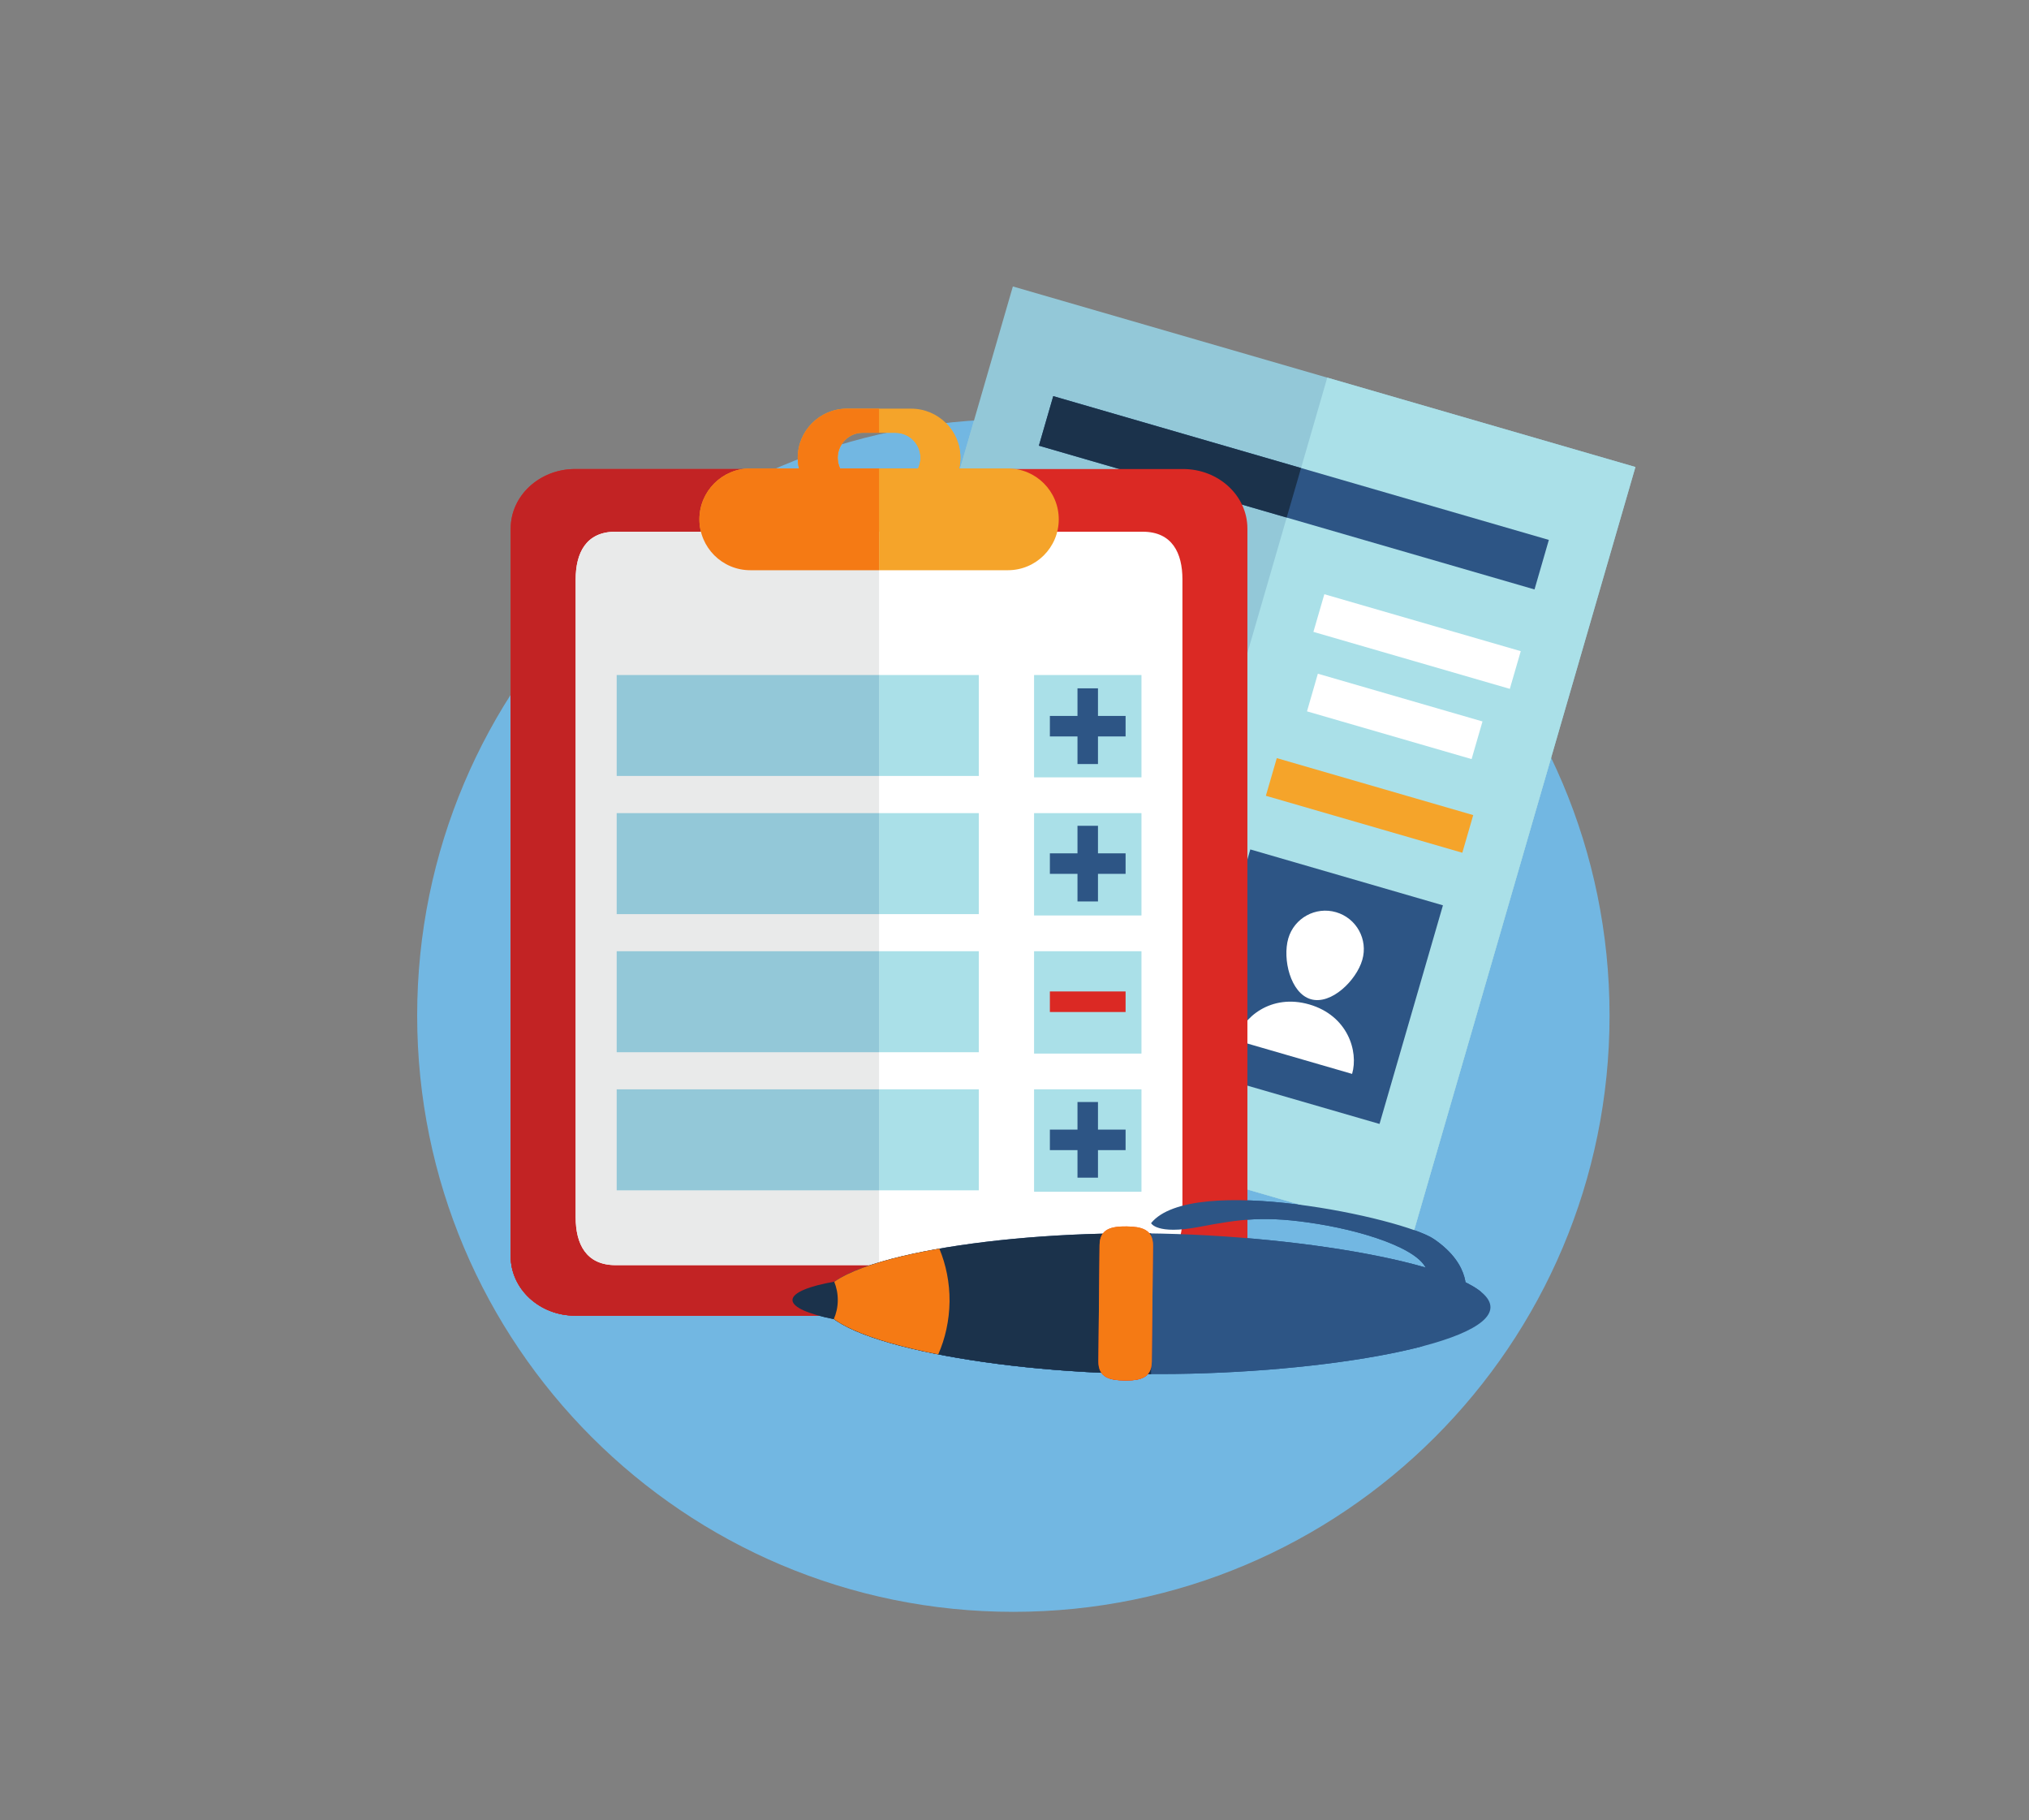 <?xml version="1.0" encoding="UTF-8" standalone="no"?>
<!-- Created with Inkscape (http://www.inkscape.org/) -->

<svg
   xmlns:dc="http://purl.org/dc/elements/1.1/"
   xmlns:cc="http://creativecommons.org/ns#"
   xmlns:rdf="http://www.w3.org/1999/02/22-rdf-syntax-ns#"
   xmlns:svg="http://www.w3.org/2000/svg"
   xmlns="http://www.w3.org/2000/svg"
   xmlns:sodipodi="http://sodipodi.sourceforge.net/DTD/sodipodi-0.dtd"
   xmlns:inkscape="http://www.inkscape.org/namespaces/inkscape"
   version="1.1"
   id="svg2"
   xml:space="preserve"
   width="310.543"
   height="278.541"
   viewBox="0 0 310.543 278.541"
   sodipodi:docname="plan.svg"
   inkscape:version="0.92.1 r15371"><rect x="0" y="0" width="310.543" height="278.541" fill="#808080" stroke="none"/><defs
     id="defs6"><clipPath
       clipPathUnits="userSpaceOnUse"
       id="clipPath22"><path
         d="m 5918.37,3726.97 c 0,-378.06 -306.48,-684.54 -684.53,-684.54 -378.06,0 -684.54,306.48 -684.54,684.54 0,378.06 306.48,684.53 684.54,684.53 378.05,0 684.53,-306.47 684.53,-684.53"
         id="path20"
         inkscape:connector-curvature="0" /></clipPath><clipPath
       clipPathUnits="userSpaceOnUse"
       id="clipPath122"><path
         d="m 5918.37,3726.97 c 0,-378.06 -306.48,-684.54 -684.53,-684.54 -378.06,0 -684.54,306.48 -684.54,684.54 0,378.06 306.48,684.53 684.54,684.53 378.05,0 684.53,-306.47 684.53,-684.53"
         id="path120"
         inkscape:connector-curvature="0" /></clipPath><clipPath
       clipPathUnits="userSpaceOnUse"
       id="clipPath128"><path
         d="m 5361.91,3308.08 c -16.99,0.17 -30.69,3.09 -30.45,22.16 l 1.37,133.06 c 0.14,19.09 13.94,21.71 30.92,21.55 16.94,-0.21 30.59,-3.12 30.43,-22.18 l -1.4,-133.09 c -0.19,-19.07 -13.98,-21.66 -30.87,-21.5 z"
         id="path126"
         inkscape:connector-curvature="0" /></clipPath><linearGradient
       x1="0"
       y1="0"
       x2="1"
       y2="0"
       gradientUnits="userSpaceOnUse"
       gradientTransform="matrix(-1.838,-176.767,-176.767,1.838,5363.73,3484.85)"
       spreadMethod="pad"
       id="linearGradient134"><stop
         style="stop-opacity:1;stop-color:#f14e22"
         offset="0"
         id="stop130" /><stop
         style="stop-opacity:1;stop-color:#de3322"
         offset="1"
         id="stop132" /></linearGradient><clipPath
       clipPathUnits="userSpaceOnUse"
       id="clipPath144"><path
         d="m 5918.37,3726.97 c 0,-378.06 -306.48,-684.54 -684.53,-684.54 -378.06,0 -684.54,306.48 -684.54,684.54 0,378.06 306.48,684.53 684.54,684.53 378.05,0 684.53,-306.47 684.53,-684.53"
         id="path142"
         inkscape:connector-curvature="0" /></clipPath><clipPath
       clipPathUnits="userSpaceOnUse"
       id="clipPath156"><path
         d="m 4353.22,3979.64 281.44,-576.5 858.23,-249.3 580.33,534.28 568.01,814.05 -1418.01,915.04 -1228.66,-1071.7 358.66,-365.87"
         id="path154"
         inkscape:connector-curvature="0" /></clipPath><clipPath
       clipPathUnits="userSpaceOnUse"
       id="clipPath256"><path
         d="m 4353.22,3979.64 281.44,-576.5 858.23,-249.3 580.33,534.28 568.01,814.05 -1418.01,915.04 -1228.66,-1071.7 358.66,-365.87"
         id="path254"
         inkscape:connector-curvature="0" /></clipPath><clipPath
       clipPathUnits="userSpaceOnUse"
       id="clipPath262"><path
         d="m 5361.91,3308.08 c -16.99,0.17 -30.69,3.09 -30.45,22.16 l 1.37,133.06 c 0.14,19.09 13.94,21.71 30.92,21.55 16.94,-0.21 30.59,-3.12 30.43,-22.18 l -1.4,-133.09 c -0.19,-19.07 -13.98,-21.66 -30.87,-21.5 z"
         id="path260"
         inkscape:connector-curvature="0" /></clipPath><linearGradient
       x1="0"
       y1="0"
       x2="1"
       y2="0"
       gradientUnits="userSpaceOnUse"
       gradientTransform="matrix(-1.838,-176.767,-176.767,1.838,5363.73,3484.85)"
       spreadMethod="pad"
       id="linearGradient268"><stop
         style="stop-opacity:1;stop-color:#f14e22"
         offset="0"
         id="stop264" /><stop
         style="stop-opacity:1;stop-color:#de3322"
         offset="1"
         id="stop266" /></linearGradient><clipPath
       clipPathUnits="userSpaceOnUse"
       id="clipPath278"><path
         d="m 4353.22,3979.64 281.44,-576.5 858.23,-249.3 580.33,534.28 568.01,814.05 -1418.01,915.04 -1228.66,-1071.7 358.66,-365.87"
         id="path276"
         inkscape:connector-curvature="0" /></clipPath><clipPath
       clipPathUnits="userSpaceOnUse"
       id="clipPath292"><path
         d="m 14234.2,3782.67 c 0,-378.06 -306.5,-684.53 -684.5,-684.53 -378.1,0 -684.5,306.47 -684.5,684.53 0,378.06 306.4,684.53 684.5,684.53 378,0 684.5,-306.47 684.5,-684.53"
         id="path290"
         inkscape:connector-curvature="0" /></clipPath><clipPath
       clipPathUnits="userSpaceOnUse"
       id="clipPath340"><path
         d="M 0,0 H 14957 V 5473 H 0 Z"
         id="path338"
         inkscape:connector-curvature="0" /></clipPath><clipPath
       clipPathUnits="userSpaceOnUse"
       id="clipPath346"><path
         d="m 12276.2,3680.13 674.3,-221.29 858.2,-249.3 484.1,573.13 664.3,775.21 -1418,915.03 -1228.7,-1071.7 -34.2,-721.08"
         id="path344"
         inkscape:connector-curvature="0" /></clipPath><clipPath
       clipPathUnits="userSpaceOnUse"
       id="clipPath394"><path
         d="m 13797.8,967.379 c 0,-378.047 -306.5,-684.527 -684.6,-684.527 -378,0 -684.5,306.48 -684.5,684.527 0,378.071 306.5,684.531 684.5,684.531 378.1,0 684.6,-306.46 684.6,-684.531"
         id="path392"
         inkscape:connector-curvature="0" /></clipPath><clipPath
       clipPathUnits="userSpaceOnUse"
       id="clipPath432"><path
         d="m 12451.5,1143.01 62.6,-499.451 858.2,-249.297 484.1,573.117 -506.5,652.241 -247.3,1038 -1228.7,-1071.7 577.6,-442.91"
         id="path430"
         inkscape:connector-curvature="0" /></clipPath><clipPath
       clipPathUnits="userSpaceOnUse"
       id="clipPath472"><path
         d="m 11164.7,3654.93 c 0,-378.06 -306.5,-684.54 -684.5,-684.54 -378.1,0 -684.55,306.48 -684.55,684.54 0,378.06 306.45,684.52 684.55,684.52 378,0 684.5,-306.46 684.5,-684.52"
         id="path470"
         inkscape:connector-curvature="0" /></clipPath><clipPath
       clipPathUnits="userSpaceOnUse"
       id="clipPath498"><path
         d="m 9599.57,3907.6 281.44,-576.5 858.19,-249.3 580.4,534.28 568,814.05 -1418,915.04 -1228.69,-1071.71 358.66,-365.86"
         id="path496"
         inkscape:connector-curvature="0" /></clipPath><clipPath
       clipPathUnits="userSpaceOnUse"
       id="clipPath536"><path
         d="m 8530.16,3726.97 c 0,-378.06 -306.48,-684.54 -684.53,-684.54 -378.07,0 -684.54,306.48 -684.54,684.54 0,378.06 306.47,684.53 684.54,684.53 378.05,0 684.53,-306.47 684.53,-684.53"
         id="path534"
         inkscape:connector-curvature="0" /></clipPath><clipPath
       clipPathUnits="userSpaceOnUse"
       id="clipPath764"><path
         d="m 6965.01,3979.64 281.44,-576.5 858.23,-249.3 580.33,534.28 568,814.05 -1418,915.04 -1228.67,-1071.7 358.67,-365.87"
         id="path762"
         inkscape:connector-curvature="0" /></clipPath><clipPath
       clipPathUnits="userSpaceOnUse"
       id="clipPath968"><path
         d="m 6391.79,762.422 c 0,-378.051 -306.48,-684.531 -684.53,-684.531 -378.07,0 -684.54,306.48 -684.54,684.531 0,378.068 306.47,684.528 684.54,684.528 378.05,0 684.53,-306.46 684.53,-684.528"
         id="path966"
         inkscape:connector-curvature="0" /></clipPath><clipPath
       clipPathUnits="userSpaceOnUse"
       id="clipPath1068"><path
         d="m 4379.05,474.25 729.03,-35.648 858.23,-249.313 399.39,696.863 748.94,651.478 -1418,915.03 -1228.67,-1071.7 -88.92,-906.71"
         id="path1066"
         inkscape:connector-curvature="0" /></clipPath><clipPath
       clipPathUnits="userSpaceOnUse"
       id="clipPath1170"><path
         d="m 8853.74,723.039 c 0,-378.059 -306.47,-684.527 -684.53,-684.527 -378.07,0 -684.54,306.468 -684.54,684.527 0,378.071 306.47,684.531 684.54,684.531 378.06,0 684.53,-306.46 684.53,-684.531"
         id="path1168"
         inkscape:connector-curvature="0" /></clipPath><clipPath
       clipPathUnits="userSpaceOnUse"
       id="clipPath1270"><path
         d="m 6841,434.871 729.03,-35.652 858.23,-249.309 399.39,696.86 748.94,651.48 -1418,915.03 L 6929.93,1341.58 6841,434.871"
         id="path1268"
         inkscape:connector-curvature="0" /></clipPath><clipPath
       clipPathUnits="userSpaceOnUse"
       id="clipPath1554"><path
         d="m 1583.63,3296.31 c 0,-378.06 -306.47,-684.53 -684.525,-684.53 -378.062,0 -684.535,306.47 -684.535,684.53 0,378.07 306.473,684.53 684.535,684.53 378.055,0 684.525,-306.46 684.525,-684.53"
         id="path1552"
         inkscape:connector-curvature="0" /></clipPath><clipPath
       clipPathUnits="userSpaceOnUse"
       id="clipPath1634"><path
         d="m 1583.63,3296.31 c 0,-378.06 -306.47,-684.53 -684.525,-684.53 -378.062,0 -684.535,306.47 -684.535,684.53 0,378.07 306.473,684.53 684.535,684.53 378.055,0 684.525,-306.46 684.525,-684.53"
         id="path1632"
         inkscape:connector-curvature="0" /></clipPath><clipPath
       clipPathUnits="userSpaceOnUse"
       id="clipPath1640"><path
         d="m 974.73,3671.81 c -9.171,-0.11 -116.769,-1.46 -125.933,-1.57 -60.895,-0.76 -10.852,-60.89 57.223,-64.71 1.628,-0.16 6.003,-0.2 6.558,-0.19 0.559,0 4.926,0.15 6.555,0.35 67.957,5.52 116.477,66.88 55.597,66.12"
         id="path1638"
         inkscape:connector-curvature="0" /></clipPath><clipPath
       clipPathUnits="userSpaceOnUse"
       id="clipPath1654"><path
         d="m 1583.63,3296.31 c 0,-378.06 -306.47,-684.53 -684.525,-684.53 -378.062,0 -684.535,306.47 -684.535,684.53 0,378.07 306.473,684.53 684.535,684.53 378.055,0 684.525,-306.46 684.525,-684.53"
         id="path1652"
         inkscape:connector-curvature="0" /></clipPath><clipPath
       clipPathUnits="userSpaceOnUse"
       id="clipPath1664"><path
         d="m 266.102,3384.86 999.278,-666.91 157.39,123.58 875.93,-146.36 46.08,269.92 L 1962.77,3548.2 1583.63,5021.17 0,5198.12 266.102,3384.86"
         id="path1662"
         inkscape:connector-curvature="0" /></clipPath><clipPath
       clipPathUnits="userSpaceOnUse"
       id="clipPath1754"><path
         d="m 266.102,3384.86 999.278,-666.91 157.39,123.58 875.93,-146.36 46.08,269.92 L 1962.77,3548.2 1583.63,5021.17 0,5198.12 266.102,3384.86"
         id="path1752"
         inkscape:connector-curvature="0" /></clipPath><clipPath
       clipPathUnits="userSpaceOnUse"
       id="clipPath1760"><path
         d="m 974.73,3671.81 c -9.171,-0.11 -116.769,-1.46 -125.933,-1.57 -60.895,-0.76 -10.852,-60.89 57.223,-64.71 1.628,-0.16 6.003,-0.2 6.558,-0.19 0.559,0 4.926,0.15 6.555,0.35 67.957,5.52 116.477,66.88 55.597,66.12"
         id="path1758"
         inkscape:connector-curvature="0" /></clipPath><clipPath
       clipPathUnits="userSpaceOnUse"
       id="clipPath1774"><path
         d="m 266.102,3384.86 999.278,-666.91 157.39,123.58 875.93,-146.36 46.08,269.92 L 1962.77,3548.2 1583.63,5021.17 0,5198.12 266.102,3384.86"
         id="path1772"
         inkscape:connector-curvature="0" /></clipPath></defs><sodipodi:namedview
     pagecolor="#ffffff"
     bordercolor="#666666"
     borderopacity="1"
     objecttolerance="10"
     gridtolerance="10"
     guidetolerance="10"
     inkscape:pageopacity="0"
     inkscape:pageshadow="2"
     inkscape:window-width="1668"
     inkscape:window-height="898"
     id="namedview4"
     showgrid="false"
     inkscape:zoom="0.68195037"
     inkscape:cx="633.974"
     inkscape:cy="-52.748578"
     inkscape:window-x="0"
     inkscape:window-y="0"
     inkscape:window-maximized="0"
     inkscape:current-layer="g12"
     fit-margin-top="64"
     fit-margin-left="64"
     fit-margin-right="64"
     fit-margin-bottom="32" /><g
     id="g10"
     inkscape:groupmode="layer"
     inkscape:label="ink_ext_XXXXXX"
     transform="matrix(1.333,0,0,-1.333,-542.573,652.2)"><g
       id="g12"
       transform="scale(0.1)"><path
         d="m 5918.37,3726.97 c 0,-378.06 -306.47,-684.53 -684.53,-684.53 -378.06,0 -684.54,306.47 -684.54,684.53 0,378.06 306.48,684.53 684.54,684.53 378.06,0 684.53,-306.47 684.53,-684.53"
         style="fill:#72b7e2;fill-opacity:1;fill-rule:nonzero;stroke:none"
         id="path14"
         inkscape:connector-curvature="0" /><g
         id="g16"><g
           id="g18"
           clip-path="url(#clipPath22)"><path
             d="m 5691.63,3472.47 -714.77,207.29 256.4,884.14 714.82,-207.26 -256.45,-884.17"
             style="fill:#93c8d8;fill-opacity:1;fill-rule:nonzero;stroke:none"
             id="path24"
             inkscape:connector-curvature="0" /><path
             d="m 5337.81,3575.06 353.82,-102.59 256.45,884.17 -353.82,102.61 -256.45,-884.19"
             style="fill:#aae0e8;fill-opacity:1;fill-rule:nonzero;stroke:none"
             id="path26"
             inkscape:connector-curvature="0" /><path
             d="m 5832.21,4216.08 -569.05,165.03 16.47,56.88 569.04,-165.05 -16.46,-56.86"
             style="fill:#2d5585;fill-opacity:1;fill-rule:nonzero;stroke:none"
             id="path28"
             inkscape:connector-curvature="0" /><path
             d="m 5547.65,4298.6 -284.49,82.51 16.47,56.88 284.53,-82.51 -16.51,-56.88"
             style="fill:#1b324b;fill-opacity:1;fill-rule:nonzero;stroke:none"
             id="path30"
             inkscape:connector-curvature="0" /><path
             d="m 5488.27,4193.5 -256.74,74.44 12.53,43.2 256.75,-74.43 -12.54,-43.21"
             style="fill:#e9eaea;fill-opacity:1;fill-rule:nonzero;stroke:none"
             id="path32"
             inkscape:connector-curvature="0" /><path
             d="m 5463.29,4107.35 -256.77,74.43 12.56,43.26 256.66,-74.46 -12.45,-43.23"
             style="fill:#e9eaea;fill-opacity:1;fill-rule:nonzero;stroke:none"
             id="path34"
             inkscape:connector-curvature="0" /><path
             d="m 5412.13,4028.83 -230.51,66.87 12.5,43.26 230.51,-66.86 -12.5,-43.27"
             style="fill:#e9eaea;fill-opacity:1;fill-rule:nonzero;stroke:none"
             id="path36"
             inkscape:connector-curvature="0" /><path
             d="m 5347.28,3954.3 -190.68,55.32 12.55,43.19 190.63,-55.3 -12.5,-43.21"
             style="fill:#e9eaea;fill-opacity:1;fill-rule:nonzero;stroke:none"
             id="path38"
             inkscape:connector-curvature="0" /><path
             d="m 5388.34,3849.04 -256.71,74.46 12.55,43.18 256.68,-74.44 -12.52,-43.2"
             style="fill:#e9eaea;fill-opacity:1;fill-rule:nonzero;stroke:none"
             id="path40"
             inkscape:connector-curvature="0" /><path
             d="m 5337.22,3770.49 -230.51,66.85 12.5,43.23 230.51,-66.85 -12.5,-43.23"
             style="fill:#e9eaea;fill-opacity:1;fill-rule:nonzero;stroke:none"
             id="path42"
             inkscape:connector-curvature="0" /><path
             d="m 5338.43,3676.83 -256.73,74.46 12.56,43.18 256.66,-74.46 -12.49,-43.18"
             style="fill:#e9eaea;fill-opacity:1;fill-rule:nonzero;stroke:none"
             id="path44"
             inkscape:connector-curvature="0" /><path
             d="m 5433.11,3666.6 221.15,-64.09 72.8,250.97 -221.17,64.16 -72.78,-251.04"
             style="fill:#2d5585;fill-opacity:1;fill-rule:nonzero;stroke:none"
             id="path46"
             inkscape:connector-curvature="0" /><path
             d="m 5634.46,3790.81 c -6.78,-23.48 -35.62,-51.92 -59.08,-45.12 -23.48,6.85 -32.67,46.25 -25.89,69.76 6.83,23.48 31.4,36.94 54.83,30.14 23.48,-6.83 36.97,-31.3 30.14,-54.78"
             style="fill:#ffffff;fill-opacity:1;fill-rule:nonzero;stroke:none"
             id="path48"
             inkscape:connector-curvature="0" /><path
             d="m 5573.64,3739.69 c -44.08,12.73 -76.61,-14.88 -84.17,-41.08 l 133.3,-38.65 c 7.58,26.15 -5.15,66.93 -49.13,79.73"
             style="fill:#ffffff;fill-opacity:1;fill-rule:nonzero;stroke:none"
             id="path50"
             inkscape:connector-curvature="0" /><path
             d="m 5803.86,4101.96 -225.52,65.41 12.56,43.23 225.53,-65.38 -12.57,-43.26"
             style="fill:#ffffff;fill-opacity:1;fill-rule:nonzero;stroke:none"
             id="path52"
             inkscape:connector-curvature="0" /><path
             d="m 5759.97,4021.34 -189,54.8 12.49,43.21 189.03,-54.81 -12.52,-43.2"
             style="fill:#ffffff;fill-opacity:1;fill-rule:nonzero;stroke:none"
             id="path54"
             inkscape:connector-curvature="0" /><path
             d="m 5749.32,3913.83 -225.57,65.39 12.56,43.23 225.53,-65.41 -12.52,-43.21"
             style="fill:#f5a42a;fill-opacity:1;fill-rule:nonzero;stroke:none"
             id="path56"
             inkscape:connector-curvature="0" /><path
             d="m 5502.56,3450.78 c 0,-37.77 -33.08,-68.34 -73.97,-68.34 h -697.88 c -40.89,0 -74.03,30.57 -74.03,68.34 v 835.2 c 0,37.75 33.14,68.34 74.03,68.34 h 697.88 c 40.89,0 73.97,-30.59 73.97,-68.34 v -835.2"
             style="fill:#db2924;fill-opacity:1;fill-rule:nonzero;stroke:none"
             id="path58"
             inkscape:connector-curvature="0" /><path
             d="m 5079.62,4354.32 h -348.91 c -40.89,0 -74.03,-30.59 -74.03,-68.34 v -835.2 c 0,-37.77 33.14,-68.34 74.03,-68.34 h 348.91 v 971.88"
             style="fill:#c22324;fill-opacity:1;fill-rule:nonzero;stroke:none"
             id="path60"
             inkscape:connector-curvature="0" /><path
             d="m 5427.96,3495.24 c 0,-30.28 -11.75,-54.8 -45.64,-54.8 h -605.28 c -33.93,0 -45.74,24.52 -45.74,54.8 v 732.37 c 0,30.26 11.81,54.74 45.74,54.74 h 605.28 c 33.89,0 45.64,-24.48 45.64,-54.74 v -732.37"
             style="fill:#ffffff;fill-opacity:1;fill-rule:nonzero;stroke:none"
             id="path62"
             inkscape:connector-curvature="0" /><path
             d="m 5194.16,4001.97 h -415.78 v 115.91 h 415.78 v -115.91"
             style="fill:#aae0e8;fill-opacity:1;fill-rule:nonzero;stroke:none"
             id="path64"
             inkscape:connector-curvature="0" /><path
             d="m 5380.92,4000.34 h -123.31 v 117.54 h 123.31 v -117.54"
             style="fill:#aae0e8;fill-opacity:1;fill-rule:nonzero;stroke:none"
             id="path66"
             inkscape:connector-curvature="0" /><path
             d="m 5194.16,3843.39 h -415.78 v 115.94 h 415.78 v -115.94"
             style="fill:#aae0e8;fill-opacity:1;fill-rule:nonzero;stroke:none"
             id="path68"
             inkscape:connector-curvature="0" /><path
             d="m 5380.92,3841.83 h -123.31 v 117.5 h 123.31 v -117.5"
             style="fill:#aae0e8;fill-opacity:1;fill-rule:nonzero;stroke:none"
             id="path70"
             inkscape:connector-curvature="0" /><path
             d="m 5194.16,3684.86 h -415.78 v 115.92 h 415.78 v -115.92"
             style="fill:#aae0e8;fill-opacity:1;fill-rule:nonzero;stroke:none"
             id="path72"
             inkscape:connector-curvature="0" /><path
             d="m 5380.92,3683.28 h -123.31 v 117.5 h 123.31 v -117.5"
             style="fill:#aae0e8;fill-opacity:1;fill-rule:nonzero;stroke:none"
             id="path74"
             inkscape:connector-curvature="0" /><path
             d="m 5194.16,3526.28 h -415.78 v 115.94 h 415.78 v -115.94"
             style="fill:#aae0e8;fill-opacity:1;fill-rule:nonzero;stroke:none"
             id="path76"
             inkscape:connector-curvature="0" /><path
             d="m 5380.92,3524.7 h -123.31 v 117.52 h 123.31 V 3524.7"
             style="fill:#aae0e8;fill-opacity:1;fill-rule:nonzero;stroke:none"
             id="path78"
             inkscape:connector-curvature="0" /><path
             d="m 5032.09,4367.15 c 0,15.9 12.87,28.77 28.75,28.77 h 37.56 c 15.92,0 28.79,-12.87 28.79,-28.77 0,-4.37 -1.06,-8.46 -2.76,-12.16 h -89.58 c -1.7,3.7 -2.76,7.79 -2.76,12.16 z m 195.43,-12.16 h -55.87 c 0.87,3.92 1.37,7.96 1.37,12.16 0,31.18 -25.32,56.46 -56.53,56.46 h -73.75 c -31.13,0 -56.48,-25.28 -56.48,-56.46 0,-4.2 0.57,-8.24 1.44,-12.16 h -55.94 c -32.24,0 -58.41,-26.2 -58.41,-58.4 0,-32.29 26.17,-58.44 58.41,-58.44 h 295.76 c 32.31,0 58.44,26.15 58.44,58.44 0,32.2 -26.13,58.4 -58.44,58.4"
             style="fill:#f5a42a;fill-opacity:1;fill-rule:nonzero;stroke:none"
             id="path80"
             inkscape:connector-curvature="0" /><path
             d="m 5079.62,4282.35 h -302.58 c -33.93,0 -45.74,-24.48 -45.74,-54.74 v -732.37 c 0,-30.28 11.81,-54.8 45.74,-54.8 h 302.58 v 841.91"
             style="fill:#e9eaea;fill-opacity:1;fill-rule:nonzero;stroke:none"
             id="path82"
             inkscape:connector-curvature="0" /><path
             d="m 5079.62,4354.99 h -44.77 c -1.7,3.7 -2.76,7.79 -2.76,12.16 0,15.9 12.87,28.77 28.75,28.77 h 18.78 v 27.69 h -36.88 c -31.13,0 -56.48,-25.28 -56.48,-56.46 0,-4.2 0.57,-8.24 1.44,-12.16 h -55.94 c -32.24,0 -58.41,-26.2 -58.41,-58.4 0,-32.29 26.17,-58.44 58.41,-58.44 h 147.86 v 116.84"
             style="fill:#f57a14;fill-opacity:1;fill-rule:nonzero;stroke:none"
             id="path84"
             inkscape:connector-curvature="0" /><path
             d="m 4778.38,4001.97 h 301.24 v 115.91 h -301.24 v -115.91"
             style="fill:#93c8d8;fill-opacity:1;fill-rule:nonzero;stroke:none"
             id="path86"
             inkscape:connector-curvature="0" /><path
             d="m 4778.38,3843.39 h 301.24 v 115.94 h -301.24 v -115.94"
             style="fill:#93c8d8;fill-opacity:1;fill-rule:nonzero;stroke:none"
             id="path88"
             inkscape:connector-curvature="0" /><path
             d="m 4778.38,3684.86 h 301.24 v 115.92 h -301.24 v -115.92"
             style="fill:#93c8d8;fill-opacity:1;fill-rule:nonzero;stroke:none"
             id="path90"
             inkscape:connector-curvature="0" /><path
             d="m 4778.38,3526.28 h 301.24 v 115.94 h -301.24 v -115.94"
             style="fill:#93c8d8;fill-opacity:1;fill-rule:nonzero;stroke:none"
             id="path92"
             inkscape:connector-curvature="0" /><path
             d="m 5330.99,4015.67 h -23.53 v 86.91 h 23.53 v -86.91"
             style="fill:#2d5585;fill-opacity:1;fill-rule:nonzero;stroke:none"
             id="path94"
             inkscape:connector-curvature="0" /><path
             d="m 5362.69,4070.88 v -23.51 h -86.93 v 23.51 h 86.93"
             style="fill:#2d5585;fill-opacity:1;fill-rule:nonzero;stroke:none"
             id="path96"
             inkscape:connector-curvature="0" /><path
             d="m 5330.99,3857.9 h -23.53 v 86.9 h 23.53 v -86.9"
             style="fill:#2d5585;fill-opacity:1;fill-rule:nonzero;stroke:none"
             id="path98"
             inkscape:connector-curvature="0" /><path
             d="m 5362.69,3913.13 v -23.51 h -86.93 v 23.51 h 86.93"
             style="fill:#2d5585;fill-opacity:1;fill-rule:nonzero;stroke:none"
             id="path100"
             inkscape:connector-curvature="0" /><path
             d="m 5362.69,3754.59 v -23.57 h -86.93 v 23.57 h 86.93"
             style="fill:#db2924;fill-opacity:1;fill-rule:nonzero;stroke:none"
             id="path102"
             inkscape:connector-curvature="0" /><path
             d="m 5330.99,3540.83 h -23.53 v 86.89 h 23.53 v -86.89"
             style="fill:#2d5585;fill-opacity:1;fill-rule:nonzero;stroke:none"
             id="path104"
             inkscape:connector-curvature="0" /><path
             d="m 5362.69,3595.99 v -23.5 h -86.93 v 23.5 h 86.93"
             style="fill:#2d5585;fill-opacity:1;fill-rule:nonzero;stroke:none"
             id="path106"
             inkscape:connector-curvature="0" /><path
             d="m 5385.17,3315.5 c -186.61,1.93 -372.19,40.04 -371.67,84.61 0.45,44.58 186.71,78.76 373.38,76.8 186.66,-1.94 395.2,-40.25 394.75,-84.9 -0.47,-44.55 -209.84,-78.47 -396.46,-76.51"
             style="fill:#2d5585;fill-opacity:1;fill-rule:nonzero;stroke:none"
             id="path108"
             inkscape:connector-curvature="0" /><path
             d="m 5391.95,3476.82 c -1.7,0.04 -3.37,0.09 -5.07,0.09 -186.67,1.96 -372.93,-32.22 -373.38,-76.8 -0.52,-44.57 185.06,-82.68 371.67,-84.61 2.25,0 4.52,0 6.78,-0.05 v 161.37"
             style="fill:#1b324b;fill-opacity:1;fill-rule:nonzero;stroke:none"
             id="path110"
             inkscape:connector-curvature="0" /><path
             d="m 5752.84,3406.21 c 0,0 9,33.45 -36.24,64.23 -35.17,23.95 -277.8,76.2 -324.65,18.19 0,0 6.41,-13.54 54.64,-4.42 48.17,9.12 76.28,13.32 136.83,3.52 60.49,-9.8 129.94,-33.33 125.79,-60.64 l 43.63,-20.88"
             style="fill:#2d5585;fill-opacity:1;fill-rule:nonzero;stroke:none"
             id="path112"
             inkscape:connector-curvature="0" /><path
             d="m 5160.57,3398.58 c 0.19,21.9 -4.11,42.54 -11.72,60.8 -80.07,-13.93 -135.11,-35.1 -135.35,-59.27 -0.29,-24.19 54.35,-46.44 134.1,-62.1 7.99,18.07 12.64,38.65 12.97,60.57"
             style="fill:#f57a14;fill-opacity:1;fill-rule:nonzero;stroke:none"
             id="path114"
             inkscape:connector-curvature="0" /></g></g><g
         id="g116"><g
           id="g118"
           clip-path="url(#clipPath122)"><g
             id="g124"
             clip-path="url(#clipPath128)"><path
               d="m 5349,3308 v 1 h -4 v 1 h -3 v 1 h -2 v 1 h -1 v 1 h -2 v 1 h -1 v 1 h -1 v 1 h -1 v 2 h -1 v 2 h -1 v 3 h -1 v 60 h 1 v 84 h 1 v 5 h 1 v 2 h 1 v 2 h 1 v 1 h 1 v 2 h 1 v 1 h 2 v 1 h 1 v 1 h 2 v 1 h 3 v 1 h 4 v 1 h 26 v -1 h 4 v -1 h 3 v -1 h 2 v -1 h 2 v -1 h 1 v -1 h 2 v -2 h 1 v -1 h 1 v -2 h 1 v -3 h 1 v -5 h 1 v -21 h -1 v -95 h -1 v -28 h -1 v -2 h -1 v -3 h -1 v -1 h -1 v -1 h -1 v -1 h -1 v -1 h -1 v -1 h -1 v -1 h -2 v -1 h -3 v -1 h -4 v -1"
               style="fill:url(#linearGradient134);fill-opacity:1;fill-rule:nonzero;stroke:none"
               id="path136"
               inkscape:connector-curvature="0" /></g></g></g><g
         id="g138"><g
           id="g140"
           clip-path="url(#clipPath144)"><path
             d="m 5032.23,3399.9 c 0.09,7.8 -1.44,15.03 -4.11,21.54 -28.28,-4.98 -47.76,-12.42 -47.91,-21 -0.09,-8.55 19.21,-16.44 47.46,-21.97 2.81,6.41 4.51,13.68 4.56,21.43"
             style="fill:#1b324b;fill-opacity:1;fill-rule:nonzero;stroke:none"
             id="path146"
             inkscape:connector-curvature="0" /><path
             d="m 5361.91,3308.08 c -16.99,0.17 -30.69,3.09 -30.45,22.16 l 1.37,133.06 c 0.14,19.09 13.94,21.71 30.92,21.55 16.94,-0.21 30.59,-3.12 30.43,-22.18 l -1.4,-133.09 c -0.19,-19.07 -13.98,-21.66 -30.87,-21.5"
             style="fill:#f57a14;fill-opacity:1;fill-rule:nonzero;stroke:none"
             id="path148"
             inkscape:connector-curvature="0" /></g></g><g
         id="g150"><g
           id="g152"
           clip-path="url(#clipPath156)"><path
             d="m 5691.63,3472.47 -714.77,207.29 256.4,884.14 714.82,-207.26 -256.45,-884.17"
             style="fill:#93c8d8;fill-opacity:1;fill-rule:nonzero;stroke:none"
             id="path158"
             inkscape:connector-curvature="0" /><path
             d="m 5337.81,3575.06 353.82,-102.59 256.45,884.17 -353.82,102.61 -256.45,-884.19"
             style="fill:#aae0e8;fill-opacity:1;fill-rule:nonzero;stroke:none"
             id="path160"
             inkscape:connector-curvature="0" /><path
             d="m 5832.21,4216.08 -569.05,165.03 16.47,56.88 569.04,-165.05 -16.46,-56.86"
             style="fill:#2d5585;fill-opacity:1;fill-rule:nonzero;stroke:none"
             id="path162"
             inkscape:connector-curvature="0" /><path
             d="m 5547.65,4298.6 -284.49,82.51 16.47,56.88 284.53,-82.51 -16.51,-56.88"
             style="fill:#1b324b;fill-opacity:1;fill-rule:nonzero;stroke:none"
             id="path164"
             inkscape:connector-curvature="0" /><path
             d="m 5488.27,4193.5 -256.74,74.44 12.53,43.2 256.75,-74.43 -12.54,-43.21"
             style="fill:#e9eaea;fill-opacity:1;fill-rule:nonzero;stroke:none"
             id="path166"
             inkscape:connector-curvature="0" /><path
             d="m 5463.29,4107.35 -256.77,74.43 12.56,43.26 256.66,-74.46 -12.45,-43.23"
             style="fill:#e9eaea;fill-opacity:1;fill-rule:nonzero;stroke:none"
             id="path168"
             inkscape:connector-curvature="0" /><path
             d="m 5412.13,4028.83 -230.51,66.87 12.5,43.26 230.51,-66.86 -12.5,-43.27"
             style="fill:#e9eaea;fill-opacity:1;fill-rule:nonzero;stroke:none"
             id="path170"
             inkscape:connector-curvature="0" /><path
             d="m 5347.28,3954.3 -190.68,55.32 12.55,43.19 190.63,-55.3 -12.5,-43.21"
             style="fill:#e9eaea;fill-opacity:1;fill-rule:nonzero;stroke:none"
             id="path172"
             inkscape:connector-curvature="0" /><path
             d="m 5388.34,3849.04 -256.71,74.46 12.55,43.18 256.68,-74.44 -12.52,-43.2"
             style="fill:#e9eaea;fill-opacity:1;fill-rule:nonzero;stroke:none"
             id="path174"
             inkscape:connector-curvature="0" /><path
             d="m 5337.22,3770.49 -230.51,66.85 12.5,43.23 230.51,-66.85 -12.5,-43.23"
             style="fill:#e9eaea;fill-opacity:1;fill-rule:nonzero;stroke:none"
             id="path176"
             inkscape:connector-curvature="0" /><path
             d="m 5338.43,3676.83 -256.73,74.46 12.56,43.18 256.66,-74.46 -12.49,-43.18"
             style="fill:#e9eaea;fill-opacity:1;fill-rule:nonzero;stroke:none"
             id="path178"
             inkscape:connector-curvature="0" /><path
             d="m 5433.11,3666.6 221.15,-64.09 72.8,250.97 -221.17,64.16 -72.78,-251.04"
             style="fill:#2d5585;fill-opacity:1;fill-rule:nonzero;stroke:none"
             id="path180"
             inkscape:connector-curvature="0" /><path
             d="m 5634.46,3790.81 c -6.78,-23.48 -35.62,-51.92 -59.08,-45.12 -23.48,6.85 -32.67,46.25 -25.89,69.76 6.83,23.48 31.4,36.94 54.83,30.14 23.48,-6.83 36.97,-31.3 30.14,-54.78"
             style="fill:#ffffff;fill-opacity:1;fill-rule:nonzero;stroke:none"
             id="path182"
             inkscape:connector-curvature="0" /><path
             d="m 5573.64,3739.69 c -44.08,12.73 -76.61,-14.88 -84.17,-41.08 l 133.3,-38.65 c 7.58,26.15 -5.15,66.93 -49.13,79.73"
             style="fill:#ffffff;fill-opacity:1;fill-rule:nonzero;stroke:none"
             id="path184"
             inkscape:connector-curvature="0" /><path
             d="m 5803.86,4101.96 -225.52,65.41 12.56,43.23 225.53,-65.38 -12.57,-43.26"
             style="fill:#ffffff;fill-opacity:1;fill-rule:nonzero;stroke:none"
             id="path186"
             inkscape:connector-curvature="0" /><path
             d="m 5759.97,4021.34 -189,54.8 12.49,43.21 189.03,-54.81 -12.52,-43.2"
             style="fill:#ffffff;fill-opacity:1;fill-rule:nonzero;stroke:none"
             id="path188"
             inkscape:connector-curvature="0" /><path
             d="m 5749.32,3913.83 -225.57,65.39 12.56,43.23 225.53,-65.41 -12.52,-43.21"
             style="fill:#f5a42a;fill-opacity:1;fill-rule:nonzero;stroke:none"
             id="path190"
             inkscape:connector-curvature="0" /><path
             d="m 5502.56,3450.78 c 0,-37.77 -33.08,-68.34 -73.97,-68.34 h -697.88 c -40.89,0 -74.03,30.57 -74.03,68.34 v 835.2 c 0,37.75 33.14,68.34 74.03,68.34 h 697.88 c 40.89,0 73.97,-30.59 73.97,-68.34 v -835.2"
             style="fill:#db2924;fill-opacity:1;fill-rule:nonzero;stroke:none"
             id="path192"
             inkscape:connector-curvature="0" /><path
             d="m 5079.62,4354.32 h -348.91 c -40.89,0 -74.03,-30.59 -74.03,-68.34 v -835.2 c 0,-37.77 33.14,-68.34 74.03,-68.34 h 348.91 v 971.88"
             style="fill:#c22324;fill-opacity:1;fill-rule:nonzero;stroke:none"
             id="path194"
             inkscape:connector-curvature="0" /><path
             d="m 5427.96,3495.24 c 0,-30.28 -11.75,-54.8 -45.64,-54.8 h -605.28 c -33.93,0 -45.74,24.52 -45.74,54.8 v 732.37 c 0,30.26 11.81,54.74 45.74,54.74 h 605.28 c 33.89,0 45.64,-24.48 45.64,-54.74 v -732.37"
             style="fill:#ffffff;fill-opacity:1;fill-rule:nonzero;stroke:none"
             id="path196"
             inkscape:connector-curvature="0" /><path
             d="m 5194.16,4001.97 h -415.78 v 115.91 h 415.78 v -115.91"
             style="fill:#aae0e8;fill-opacity:1;fill-rule:nonzero;stroke:none"
             id="path198"
             inkscape:connector-curvature="0" /><path
             d="m 5380.92,4000.34 h -123.31 v 117.54 h 123.31 v -117.54"
             style="fill:#aae0e8;fill-opacity:1;fill-rule:nonzero;stroke:none"
             id="path200"
             inkscape:connector-curvature="0" /><path
             d="m 5194.16,3843.39 h -415.78 v 115.94 h 415.78 v -115.94"
             style="fill:#aae0e8;fill-opacity:1;fill-rule:nonzero;stroke:none"
             id="path202"
             inkscape:connector-curvature="0" /><path
             d="m 5380.92,3841.83 h -123.31 v 117.5 h 123.31 v -117.5"
             style="fill:#aae0e8;fill-opacity:1;fill-rule:nonzero;stroke:none"
             id="path204"
             inkscape:connector-curvature="0" /><path
             d="m 5194.16,3684.86 h -415.78 v 115.92 h 415.78 v -115.92"
             style="fill:#aae0e8;fill-opacity:1;fill-rule:nonzero;stroke:none"
             id="path206"
             inkscape:connector-curvature="0" /><path
             d="m 5380.92,3683.28 h -123.31 v 117.5 h 123.31 v -117.5"
             style="fill:#aae0e8;fill-opacity:1;fill-rule:nonzero;stroke:none"
             id="path208"
             inkscape:connector-curvature="0" /><path
             d="m 5194.16,3526.28 h -415.78 v 115.94 h 415.78 v -115.94"
             style="fill:#aae0e8;fill-opacity:1;fill-rule:nonzero;stroke:none"
             id="path210"
             inkscape:connector-curvature="0" /><path
             d="m 5380.92,3524.7 h -123.31 v 117.52 h 123.31 V 3524.7"
             style="fill:#aae0e8;fill-opacity:1;fill-rule:nonzero;stroke:none"
             id="path212"
             inkscape:connector-curvature="0" /><path
             d="m 5032.09,4367.15 c 0,15.9 12.87,28.77 28.75,28.77 h 37.56 c 15.92,0 28.79,-12.87 28.79,-28.77 0,-4.37 -1.06,-8.46 -2.76,-12.16 h -89.58 c -1.7,3.7 -2.76,7.79 -2.76,12.16 z m 195.43,-12.16 h -55.87 c 0.87,3.92 1.37,7.96 1.37,12.16 0,31.18 -25.32,56.46 -56.53,56.46 h -73.75 c -31.13,0 -56.48,-25.28 -56.48,-56.46 0,-4.2 0.57,-8.24 1.44,-12.16 h -55.94 c -32.24,0 -58.41,-26.2 -58.41,-58.4 0,-32.29 26.17,-58.44 58.41,-58.44 h 295.76 c 32.31,0 58.44,26.15 58.44,58.44 0,32.2 -26.13,58.4 -58.44,58.4"
             style="fill:#f5a42a;fill-opacity:1;fill-rule:nonzero;stroke:none"
             id="path214"
             inkscape:connector-curvature="0" /><path
             d="m 5079.62,4282.35 h -302.58 c -33.93,0 -45.74,-24.48 -45.74,-54.74 v -732.37 c 0,-30.28 11.81,-54.8 45.74,-54.8 h 302.58 v 841.91"
             style="fill:#e9eaea;fill-opacity:1;fill-rule:nonzero;stroke:none"
             id="path216"
             inkscape:connector-curvature="0" /><path
             d="m 5079.62,4354.99 h -44.77 c -1.7,3.7 -2.76,7.79 -2.76,12.16 0,15.9 12.87,28.77 28.75,28.77 h 18.78 v 27.69 h -36.88 c -31.13,0 -56.48,-25.28 -56.48,-56.46 0,-4.2 0.57,-8.24 1.44,-12.16 h -55.94 c -32.24,0 -58.41,-26.2 -58.41,-58.4 0,-32.29 26.17,-58.44 58.41,-58.44 h 147.86 v 116.84"
             style="fill:#f57a14;fill-opacity:1;fill-rule:nonzero;stroke:none"
             id="path218"
             inkscape:connector-curvature="0" /><path
             d="m 4778.38,4001.97 h 301.24 v 115.91 h -301.24 v -115.91"
             style="fill:#93c8d8;fill-opacity:1;fill-rule:nonzero;stroke:none"
             id="path220"
             inkscape:connector-curvature="0" /><path
             d="m 4778.38,3843.39 h 301.24 v 115.94 h -301.24 v -115.94"
             style="fill:#93c8d8;fill-opacity:1;fill-rule:nonzero;stroke:none"
             id="path222"
             inkscape:connector-curvature="0" /><path
             d="m 4778.38,3684.86 h 301.24 v 115.92 h -301.24 v -115.92"
             style="fill:#93c8d8;fill-opacity:1;fill-rule:nonzero;stroke:none"
             id="path224"
             inkscape:connector-curvature="0" /><path
             d="m 4778.38,3526.28 h 301.24 v 115.94 h -301.24 v -115.94"
             style="fill:#93c8d8;fill-opacity:1;fill-rule:nonzero;stroke:none"
             id="path226"
             inkscape:connector-curvature="0" /><path
             d="m 5330.99,4015.67 h -23.53 v 86.91 h 23.53 v -86.91"
             style="fill:#2d5585;fill-opacity:1;fill-rule:nonzero;stroke:none"
             id="path228"
             inkscape:connector-curvature="0" /><path
             d="m 5362.69,4070.88 v -23.51 h -86.93 v 23.51 h 86.93"
             style="fill:#2d5585;fill-opacity:1;fill-rule:nonzero;stroke:none"
             id="path230"
             inkscape:connector-curvature="0" /><path
             d="m 5330.99,3857.9 h -23.53 v 86.9 h 23.53 v -86.9"
             style="fill:#2d5585;fill-opacity:1;fill-rule:nonzero;stroke:none"
             id="path232"
             inkscape:connector-curvature="0" /><path
             d="m 5362.69,3913.13 v -23.51 h -86.93 v 23.51 h 86.93"
             style="fill:#2d5585;fill-opacity:1;fill-rule:nonzero;stroke:none"
             id="path234"
             inkscape:connector-curvature="0" /><path
             d="m 5362.69,3754.59 v -23.57 h -86.93 v 23.57 h 86.93"
             style="fill:#db2924;fill-opacity:1;fill-rule:nonzero;stroke:none"
             id="path236"
             inkscape:connector-curvature="0" /><path
             d="m 5330.99,3540.83 h -23.53 v 86.89 h 23.53 v -86.89"
             style="fill:#2d5585;fill-opacity:1;fill-rule:nonzero;stroke:none"
             id="path238"
             inkscape:connector-curvature="0" /><path
             d="m 5362.69,3595.99 v -23.5 h -86.93 v 23.5 h 86.93"
             style="fill:#2d5585;fill-opacity:1;fill-rule:nonzero;stroke:none"
             id="path240"
             inkscape:connector-curvature="0" /><path
             d="m 5385.17,3315.5 c -186.61,1.93 -372.19,40.04 -371.67,84.61 0.45,44.58 186.71,78.76 373.38,76.8 186.66,-1.94 395.2,-40.25 394.75,-84.9 -0.47,-44.55 -209.84,-78.47 -396.46,-76.51"
             style="fill:#2d5585;fill-opacity:1;fill-rule:nonzero;stroke:none"
             id="path242"
             inkscape:connector-curvature="0" /><path
             d="m 5391.95,3476.82 c -1.7,0.04 -3.37,0.09 -5.07,0.09 -186.67,1.96 -372.93,-32.22 -373.38,-76.8 -0.52,-44.57 185.06,-82.68 371.67,-84.61 2.25,0 4.52,0 6.78,-0.05 v 161.37"
             style="fill:#1b324b;fill-opacity:1;fill-rule:nonzero;stroke:none"
             id="path244"
             inkscape:connector-curvature="0" /><path
             d="m 5752.84,3406.21 c 0,0 9,33.45 -36.24,64.23 -35.17,23.95 -277.8,76.2 -324.65,18.19 0,0 6.41,-13.54 54.64,-4.42 48.17,9.12 76.28,13.32 136.83,3.52 60.49,-9.8 129.94,-33.33 125.79,-60.64 l 43.63,-20.88"
             style="fill:#2d5585;fill-opacity:1;fill-rule:nonzero;stroke:none"
             id="path246"
             inkscape:connector-curvature="0" /><path
             d="m 5160.57,3398.58 c 0.19,21.9 -4.11,42.54 -11.72,60.8 -80.07,-13.93 -135.11,-35.1 -135.35,-59.27 -0.29,-24.19 54.35,-46.44 134.1,-62.1 7.99,18.07 12.64,38.65 12.97,60.57"
             style="fill:#f57a14;fill-opacity:1;fill-rule:nonzero;stroke:none"
             id="path248"
             inkscape:connector-curvature="0" /></g></g><g
         id="g250"><g
           id="g252"
           clip-path="url(#clipPath256)"><g
             id="g258"
             clip-path="url(#clipPath262)"><path
               d="m 5349,3308 v 1 h -4 v 1 h -3 v 1 h -2 v 1 h -1 v 1 h -2 v 1 h -1 v 1 h -1 v 1 h -1 v 2 h -1 v 2 h -1 v 3 h -1 v 60 h 1 v 84 h 1 v 5 h 1 v 2 h 1 v 2 h 1 v 1 h 1 v 2 h 1 v 1 h 2 v 1 h 1 v 1 h 2 v 1 h 3 v 1 h 4 v 1 h 26 v -1 h 4 v -1 h 3 v -1 h 2 v -1 h 2 v -1 h 1 v -1 h 2 v -2 h 1 v -1 h 1 v -2 h 1 v -3 h 1 v -5 h 1 v -21 h -1 v -95 h -1 v -28 h -1 v -2 h -1 v -3 h -1 v -1 h -1 v -1 h -1 v -1 h -1 v -1 h -1 v -1 h -1 v -1 h -2 v -1 h -3 v -1 h -4 v -1"
               style="fill:url(#linearGradient268);fill-opacity:1;fill-rule:nonzero;stroke:none"
               id="path270"
               inkscape:connector-curvature="0" /></g></g></g><g
         id="g272"><g
           id="g274"
           clip-path="url(#clipPath278)"><path
             d="m 5032.23,3399.9 c 0.09,7.8 -1.44,15.03 -4.11,21.54 -28.28,-4.98 -47.76,-12.42 -47.91,-21 -0.09,-8.55 19.21,-16.44 47.46,-21.97 2.81,6.41 4.51,13.68 4.56,21.43"
             style="fill:#1b324b;fill-opacity:1;fill-rule:nonzero;stroke:none"
             id="path280"
             inkscape:connector-curvature="0" /><path
             d="m 5361.91,3308.08 c -16.99,0.17 -30.69,3.09 -30.45,22.16 l 1.37,133.06 c 0.14,19.09 13.94,21.71 30.92,21.55 16.94,-0.21 30.59,-3.12 30.43,-22.18 l -1.4,-133.09 c -0.19,-19.07 -13.98,-21.66 -30.87,-21.5"
             style="fill:#f57a14;fill-opacity:1;fill-rule:nonzero;stroke:none"
             id="path282"
             inkscape:connector-curvature="0" /></g></g></g></g></svg>